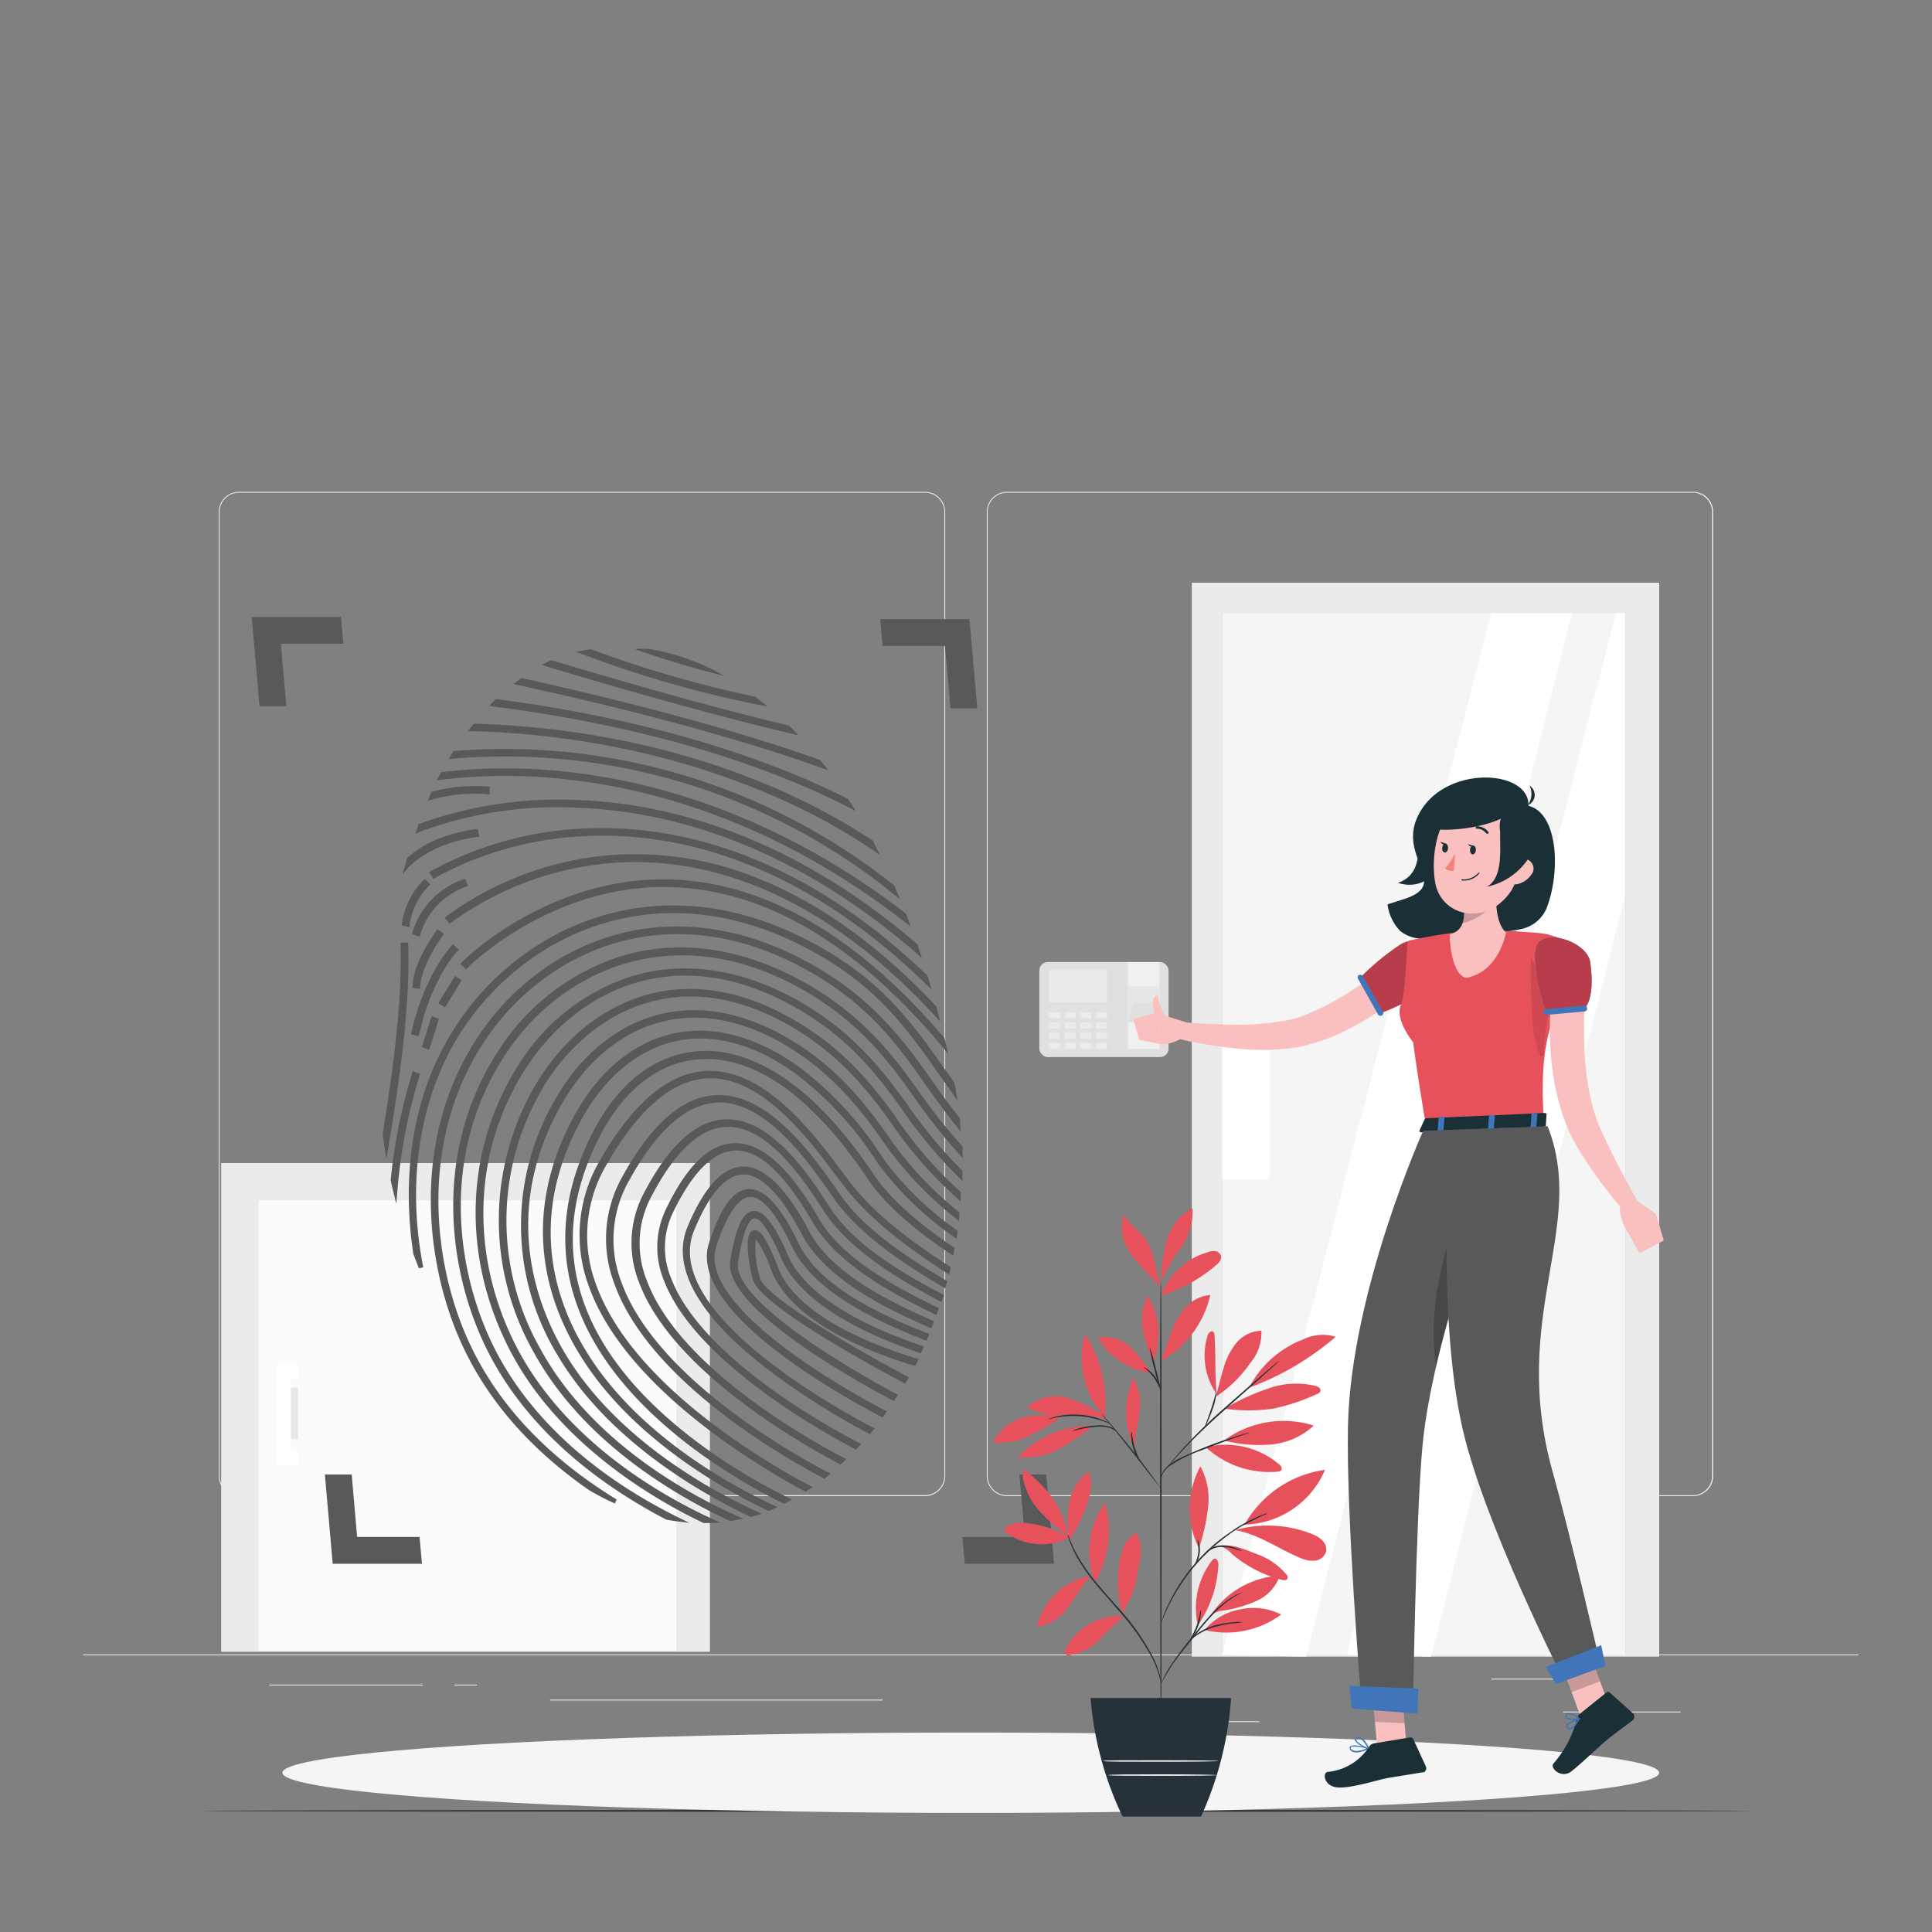 <svg xmlns="http://www.w3.org/2000/svg" id="Layer_1" data-name="Layer 1" viewBox="0 0 250 250"><rect x="0" y="0" width="250" height="250" fill="#808080" stroke="none"/><defs><style>.cls-1{fill:none;}.cls-2{fill:#263238;}.cls-3{fill:#ebebeb;}.cls-4{fill:#e0e0e0;}.cls-5{fill:#f1f0f0;}.cls-6{fill:#e6e6e6;}.cls-7{fill:#f5f5f5;}.cls-8{fill:#fff;}.cls-9{fill:#fafbfb;}.cls-10{fill:#1a2f36;}.cls-11{fill:#fabfbf;}.cls-12,.cls-13{fill:#b83d4a;}.cls-13{opacity:0.3;}.cls-13,.cls-16,.cls-17{isolation:isolate;}.cls-14{fill:#4075ba;}.cls-15{fill:#e7515b;}.cls-16,.cls-17{fill:#010101;}.cls-16{opacity:0.2;}.cls-17{opacity:0.1;}.cls-18{fill:#f48380;}.cls-19{fill:#58595b;}</style></defs><rect class="cls-1" width="250" height="250"></rect><path class="cls-2" d="M226.83,234.85c0,.07-44.83.12-100.11.12s-100.13-.05-100.13-.12,44.82-.11,100.13-.11S226.83,234.79,226.83,234.85Z" transform="translate(-0.31 -0.53)"></path><rect class="cls-3" x="202.25" y="221.48" width="15.22" height="0.11"></rect><rect class="cls-3" x="158.94" y="222.73" width="3.99" height="0.11"></rect><rect class="cls-3" x="192.97" y="217.22" width="8.82" height="0.11"></rect><rect class="cls-3" x="34.86" y="217.99" width="19.85" height="0.11"></rect><rect class="cls-3" x="58.79" y="217.99" width="2.91" height="0.11"></rect><rect class="cls-3" x="71.16" y="219.93" width="43.04" height="0.11"></rect><path class="cls-3" d="M120,194.13H31.24a2.62,2.62,0,0,1-2.62-2.63V66.79a2.62,2.62,0,0,1,2.62-2.62H120a2.62,2.62,0,0,1,2.62,2.62V191.5A2.62,2.62,0,0,1,120,194.13ZM31.24,64.28a2.52,2.52,0,0,0-2.51,2.51V191.5A2.51,2.51,0,0,0,31.24,194H120a2.51,2.51,0,0,0,2.51-2.51V66.79A2.52,2.52,0,0,0,120,64.28Z" transform="translate(-0.31 -0.53)"></path><path class="cls-3" d="M219.34,194.13H130.62A2.62,2.62,0,0,1,128,191.5V66.79a2.62,2.62,0,0,1,2.62-2.62h88.72A2.62,2.62,0,0,1,222,66.79V191.5A2.62,2.62,0,0,1,219.34,194.13ZM130.62,64.28a2.52,2.52,0,0,0-2.51,2.51V191.5a2.51,2.51,0,0,0,2.51,2.51h88.72a2.51,2.51,0,0,0,2.51-2.51V66.79a2.52,2.52,0,0,0-2.51-2.51Z" transform="translate(-0.31 -0.53)"></path><rect class="cls-3" x="10.75" y="214.09" width="229.73" height="0.11"></rect><rect class="cls-4" x="134.49" y="124.49" width="16.72" height="12.3" rx="1.09"></rect><rect class="cls-3" x="135.72" y="125.55" width="7.52" height="4.17"></rect><rect class="cls-3" x="135.72" y="130.99" width="1.43" height="0.78"></rect><rect class="cls-3" x="135.72" y="132.31" width="1.43" height="0.78"></rect><rect class="cls-3" x="135.72" y="133.63" width="1.43" height="0.78"></rect><rect class="cls-3" x="135.72" y="134.94" width="1.43" height="0.78"></rect><rect class="cls-3" x="137.76" y="130.99" width="1.43" height="0.78"></rect><rect class="cls-3" x="137.76" y="132.31" width="1.43" height="0.78"></rect><rect class="cls-3" x="137.76" y="133.63" width="1.43" height="0.78"></rect><rect class="cls-3" x="137.76" y="134.94" width="1.43" height="0.78"></rect><rect class="cls-3" x="139.79" y="130.99" width="1.43" height="0.78"></rect><rect class="cls-3" x="139.79" y="132.31" width="1.43" height="0.78"></rect><rect class="cls-3" x="139.79" y="133.63" width="1.43" height="0.78"></rect><rect class="cls-3" x="139.79" y="134.94" width="1.43" height="0.78"></rect><rect class="cls-3" x="141.82" y="130.99" width="1.43" height="0.78"></rect><rect class="cls-3" x="141.82" y="132.31" width="1.43" height="0.78"></rect><rect class="cls-3" x="141.82" y="133.63" width="1.43" height="0.78"></rect><rect class="cls-3" x="141.82" y="134.94" width="1.43" height="0.78"></rect><rect class="cls-5" x="145.94" y="124.49" width="4.1" height="11.24"></rect><rect class="cls-6" x="145.94" y="127.64" width="4.1" height="4.67"></rect><polygon class="cls-4" points="145.94 132.31 146.72 129.72 149.47 129.72 150.04 132.31 145.94 132.31"></polygon><polygon class="cls-3" points="214.7 75.4 214.7 214.37 185.16 214.37 185.22 214.14 210.31 214.14 210.31 79.33 158.15 79.33 158.15 214.14 174.29 214.14 185.16 214.37 154.22 214.37 154.22 75.4 214.7 75.4"></polygon><polygon class="cls-5" points="210.31 79.33 210.31 214.14 185.22 214.14 185.16 214.37 174.29 214.14 158.15 214.14 158.15 79.33 210.31 79.33"></polygon><rect class="cls-7" x="158.15" y="79.32" width="52.16" height="134.81"></rect><polygon class="cls-8" points="210.31 79.33 210.31 115.72 185.22 214.14 185.16 214.37 174.29 214.14 209.11 79.33 210.31 79.33"></polygon><rect class="cls-8" x="158.15" y="132.5" width="6.12" height="20.13"></rect><polygon class="cls-8" points="192.97 79.32 158.15 214.14 169.02 214.36 203.44 79.32 192.97 79.32"></polygon><rect class="cls-3" x="28.62" y="150.5" width="63.24" height="63.24"></rect><rect class="cls-9" x="33.46" y="155.34" width="54.06" height="58.29"></rect><rect class="cls-6" x="36.72" y="179.57" width="1.83" height="6.63"></rect><rect class="cls-8" x="35.81" y="176.49" width="1.83" height="13.02"></rect><rect class="cls-8" x="35.81" y="176.49" width="2.74" height="1.97"></rect><rect class="cls-8" x="35.81" y="187.53" width="2.74" height="1.97"></rect><ellipse id="_Path_" data-name="&lt;Path&gt;" class="cls-7" cx="125.62" cy="229.39" rx="89.08" ry="5.2"></ellipse><path class="cls-10" d="M200.58,117.67a4.56,4.56,0,0,1-3.13,3h0a15.47,15.47,0,0,1-1.92.36l-.32,0c-2.19.26-4.45.21-6.65.53l-.33,0a24.78,24.78,0,0,1-3.31.43c-.25,0-.49,0-.74,0a4.58,4.58,0,0,1-2.69-1,6,6,0,0,1-1.63-3.44c.66-.21,1.39-.43,2.2-.7,5.84-1.92-.54-5.13,1.53-10.27,2.89-7.19,14.7-6.68,14.5-1.78C201.76,105.69,202.29,112.77,200.58,117.67Z" transform="translate(-0.31 -0.53)"></path><path class="cls-10" d="M184.31,109.06a29.36,29.36,0,0,1-.76,3.37,3.48,3.48,0,0,1-2.35,2.33,4.35,4.35,0,0,0,5-1.54,8.74,8.74,0,0,0,1.55-5.27c0-.43.08-1-.23-1.25C185.31,104.54,184.58,107.94,184.31,109.06Z" transform="translate(-0.31 -0.53)"></path><path class="cls-11" d="M182.68,128.24l-.45.42-.36.32c-.27.24-.53.45-.8.67-.54.43-1.08.86-1.64,1.25l-.34.23-.33.23-.28.18c-.83.56-1.68,1.07-2.55,1.56q-.94.51-1.92,1c-.6.28-1.22.55-1.84.79l-1,.35-1,.31-.51.16-.54.13c-.36.09-.72.17-1.08.23a31.07,31.07,0,0,1-8.23.08c-1.34-.14-2.66-.34-4-.57-.92-.16-1.83-.34-2.75-.57l-1.15-.3.4-2,1.1.09c.9.08,1.82.15,2.72.19,1.27.06,2.54.13,3.81.12a33.28,33.28,0,0,0,7.32-.63l.83-.22.39-.13.42-.16c.28-.11.56-.19.85-.33l.82-.37a34.13,34.13,0,0,0,3.23-1.68c.72-.43,1.43-.89,2.13-1.37l.42-.29.25-.18.27-.19.08-.06c.47-.33.93-.69,1.38-1l.7-.58.65-.56,2.18,2.24Z" transform="translate(-0.31 -0.53)"></path><path class="cls-11" d="M153.92,132.85l-4.09-1.27.75,4.08a4.78,4.78,0,0,0,3.24-1.28Z" transform="translate(-0.31 -0.53)"></path><polygon class="cls-11" points="146.65 131.89 147.43 134.55 150.27 135.13 149.52 131.06 146.65 131.89"></polygon><path class="cls-11" d="M150.19,132.73a4.79,4.79,0,0,1-.7-2.38c0-1.09.67-1,.67-1s-.12,1.3,1.58,3.49l0,.06Z" transform="translate(-0.31 -0.53)"></path><path class="cls-12" d="M185.67,127.11c-.35,1.07-1.68,2.07-3.07,2.85a24.6,24.6,0,0,1-3.31,1.54l-.37.14-.16-.28-2.1-3.7-.34-.61.3-.31a31.94,31.94,0,0,1,4.6-3.79,3.48,3.48,0,0,1,2.21-.71C185.92,122.81,186.37,125,185.67,127.11Z" transform="translate(-0.31 -0.53)"></path><path class="cls-13" d="M185.67,127.11c-.35,1.07-1.68,2.07-3.07,2.85a24.6,24.6,0,0,1-3.31,1.54l-.37.14-.16-.28-2.1-3.7-.34-.61.3-.31a31.94,31.94,0,0,1,4.6-3.79,3.48,3.48,0,0,1,2.21-.71C185.92,122.81,186.37,125,185.67,127.11Z" transform="translate(-0.31 -0.53)"></path><path class="cls-14" d="M179.29,131.5a.37.37,0,0,1-.67.3l-.14-.26-2.07-3.7-.37-.66a.36.36,0,0,1,.14-.5h0a.16.16,0,0,1,.09,0,.38.38,0,0,1,.34.09.2.2,0,0,1,.06.09l.33.58,2.08,3.72.18.31A.14.14,0,0,0,179.29,131.5Z" transform="translate(-0.31 -0.53)"></path><path class="cls-15" d="M201.72,121.77c1.46.68,1.64,1.07,1.41,2.12-.45,2.06-.82,3.88-1.12,5.51-.07.4-.14.78-.21,1.15a1.55,1.55,0,0,1,0,.21h0c0,.07,0,.14-.05.21a3.06,3.06,0,0,1-.05.32c-1.45,3.34-2,7.4-1.67,13.37,0,.46,0,.92.06,1.39h-7.17l-5.74,0h-2.37c-.05-.26-.09-.5-.13-.75h0c-.42-2.51-.77-4.74-1.06-6.73-.17-1.13-.32-2.19-.45-3.17,0,0-2.45-3-1.56-4.88.53-1.09.77-7.75.87-8s.17-.28.17-.28c.45-.1.9-.2,1.35-.28,1.34-.27,2.68-.5,4-.68q.7-.1,1.41-.18A52.1,52.1,0,0,1,195,121h.35c.45,0,.91,0,1.36.06s1.09.07,1.63.12a17.43,17.43,0,0,1,2.15.23Z" transform="translate(-0.31 -0.53)"></path><path class="cls-11" d="M194.19,113c-.38,2.37-.7,6.69,1,8.2,0,0-.87,5.1-5.17,5.87-2.08-.52-2.13-5.62-2.13-5.62,2.58-.72,1.72-3.3,1.9-5.92Z" transform="translate(-0.31 -0.53)"></path><path class="cls-16" d="M189.29,113c.44,1.87.92,5,.25,7,1.39-.29,3.42-1.39,3.71-2.59a15.8,15.8,0,0,0,0-2.48Z" transform="translate(-0.31 -0.53)"></path><path class="cls-11" d="M197.3,109.86c-.51,3.91-.65,5.57-2.76,7.44-3.19,2.81-7.87,1.33-8.53-2.64-.6-3.58.34-9.36,4.29-10.65a5.37,5.37,0,0,1,6.79,3.41A5.3,5.3,0,0,1,197.3,109.86Z" transform="translate(-0.31 -0.53)"></path><path class="cls-10" d="M196.37,105.19c-2.4,2.64-10,3.13-11.19,2.4,2.34-3.27,6-5.11,8-4.68A5.39,5.39,0,0,1,196.37,105.19Z" transform="translate(-0.31 -0.53)"></path><path class="cls-10" d="M198,104.76h0l-.06.09Z" transform="translate(-0.31 -0.53)"></path><path class="cls-10" d="M198.07,104.7l-.07.06A.09.09,0,0,0,198.07,104.7Z" transform="translate(-0.31 -0.53)"></path><path class="cls-10" d="M198,104.76l0,0-.06,0Z" transform="translate(-0.31 -0.53)"></path><path class="cls-10" d="M198.23,102.18a2.47,2.47,0,0,1-.24,2.55,1.46,1.46,0,0,0,.9-1.16A1.48,1.48,0,0,0,198.23,102.18Z" transform="translate(-0.31 -0.53)"></path><path class="cls-11" d="M198.45,113.71a2.85,2.85,0,0,1-1.83,1.23c-1,.19-1.4-.71-1.06-1.6s1.2-1.86,2.16-1.67a1.31,1.31,0,0,1,1,1.56A1.19,1.19,0,0,1,198.45,113.71Z" transform="translate(-0.31 -0.53)"></path><path class="cls-10" d="M194.93,105.5a3.74,3.74,0,0,0-.51,2.59c0,2.67.35,6-1.69,7.18a8.53,8.53,0,0,0,5.57-4,4.46,4.46,0,0,0,.18-4.61C197.93,105.3,196.27,103.93,194.93,105.5Z" transform="translate(-0.31 -0.53)"></path><path class="cls-17" d="M198.41,124.44s-.16,7.16.48,10.34,1.12,2.38,1.12,2.38.31-4.93.9-6.3S198.41,124.44,198.41,124.44Z" transform="translate(-0.31 -0.53)"></path><path class="cls-11" d="M205.38,130.39c0,.48-.07,1.08-.09,1.62s0,1.13,0,1.69c0,1.12,0,2.25.08,3.37a34.5,34.5,0,0,0,1,6.55c.14.51.3,1,.47,1.54s.38,1,.6,1.51c.44,1,.95,2.06,1.47,3.09,1,2.06,2.17,4.14,3.28,6.21l-1.76,1.23a59,59,0,0,1-4.43-5.75c-.68-1-1.33-2-1.94-3.13-.3-.56-.6-1.12-.86-1.73s-.47-1.2-.69-1.81a32.19,32.19,0,0,1-1.48-7.39,35.81,35.81,0,0,1-.17-3.73c0-.63,0-1.24.05-1.86s.07-1.22.15-1.92Z" transform="translate(-0.31 -0.53)"></path><path class="cls-11" d="M211.6,155.52l3,2.09-3.65,2.33a5.51,5.51,0,0,1-.89-4.45Z" transform="translate(-0.31 -0.53)"></path><polygon class="cls-11" points="215.29 160.52 212.16 162.18 210.63 159.42 214.28 157.08 215.29 160.52"></polygon><path class="cls-14" d="M206.09,125.08c.69,5.18-.86,6-.86,6l-4.85.47s-2.38-7.22-1-9S205.76,122.57,206.09,125.08Z" transform="translate(-0.31 -0.53)"></path><path class="cls-12" d="M206.09,125.08c.69,5.18-.86,6-.86,6l-4.85.47s-2.38-7.22-1-9S205.76,122.57,206.09,125.08Z" transform="translate(-0.31 -0.53)"></path><path class="cls-14" d="M205.69,131h0a.38.38,0,0,1-.34.41h0l-4.92.45a.37.37,0,0,1-.41-.34h0a.36.36,0,0,1,.33-.41h0l4.92-.45A.38.38,0,0,1,205.69,131Z" transform="translate(-0.31 -0.53)"></path><path class="cls-10" d="M184.66,145.37l-.68,1.47c0,.11.08.23.27.21l15.81-.71c.15,0,.27-.08.28-.17l.09-1.45c0-.1-.12-.18-.28-.17l-15.23.68A.29.29,0,0,0,184.66,145.37Z" transform="translate(-0.31 -0.53)"></path><path class="cls-14" d="M186.92,147.11l-.43,0c-.09,0-.16,0-.16-.09l.14-1.88s.08-.11.17-.11l.43,0c.09,0,.16,0,.15.1l-.13,1.87A.17.17,0,0,1,186.92,147.11Z" transform="translate(-0.31 -0.53)"></path><path class="cls-14" d="M198.94,146.67l-.44,0c-.08,0-.15,0-.15-.1l.14-1.88c0-.05.07-.1.16-.1l.44,0c.08,0,.16,0,.15.1l-.14,1.88C199.1,146.62,199,146.67,198.94,146.67Z" transform="translate(-0.31 -0.53)"></path><path class="cls-14" d="M193.43,146.9H193c-.08,0-.16,0-.15-.09l.13-1.88c0-.05.08-.1.17-.1l.43,0c.09,0,.16,0,.16.09l-.14,1.88C193.59,146.85,193.5,146.87,193.43,146.9Z" transform="translate(-0.31 -0.53)"></path><path class="cls-10" d="M191.28,110.54c0,.32-.21.56-.41.55s-.36-.28-.34-.6.21-.56.42-.55S191.31,110.23,191.28,110.54Z" transform="translate(-0.31 -0.53)"></path><path class="cls-10" d="M187.68,110.29c0,.32-.21.56-.42.55s-.36-.28-.33-.6.2-.56.41-.55S187.72,110,187.68,110.29Z" transform="translate(-0.31 -0.53)"></path><path class="cls-10" d="M187.43,109.71l-.74-.26S187,110.05,187.43,109.71Z" transform="translate(-0.31 -0.53)"></path><path class="cls-18" d="M188.6,110.91a8.68,8.68,0,0,1-1.29,2,1.36,1.36,0,0,0,1.13.29Z" transform="translate(-0.31 -0.53)"></path><path class="cls-10" d="M190.06,114.46a2.91,2.91,0,0,1-.59,0,.08.08,0,0,1-.07-.08h0a.08.08,0,0,1,.08-.07,2.57,2.57,0,0,0,2.15-.85.08.08,0,0,1,.1,0,.1.1,0,0,1,0,.1h0A2.58,2.58,0,0,1,190.06,114.46Z" transform="translate(-0.31 -0.53)"></path><path class="cls-10" d="M192.77,108.38a.15.15,0,0,1-.14,0,1.51,1.51,0,0,0-1.25-.62.16.16,0,0,1,0-.31h0a1.79,1.79,0,0,1,1.51.73.16.16,0,0,1,0,.22A.11.11,0,0,1,192.77,108.38Z" transform="translate(-0.31 -0.53)"></path><path class="cls-10" d="M186.38,108a.17.17,0,0,1-.15,0,.16.16,0,0,1,0-.22h0a1.81,1.81,0,0,1,1.58-.58.16.16,0,0,1,.13.17h0a.14.14,0,0,1-.18.12h0a1.54,1.54,0,0,0-1.3.49A.18.18,0,0,1,186.38,108Z" transform="translate(-0.31 -0.53)"></path><path class="cls-14" d="M177.39,226.71h0c-.11,0-.43-.12-.8-.19-.6-.13-1.33-.22-1.56,0a.25.25,0,0,0-.06.26.54.54,0,0,0,.3.4,1.54,1.54,0,0,0,.95.07,6,6,0,0,0,1-.29l.19-.08h0s0,0,0,0a.08.08,0,0,0,0-.07A.07.07,0,0,0,177.39,226.71Zm-2.06.3a.4.4,0,0,1-.22-.29.11.11,0,0,1,0-.11.28.28,0,0,1,.17-.07h0a5.75,5.75,0,0,1,1.84.24C176.66,227,175.76,227.24,175.33,227Z" transform="translate(-0.31 -0.53)"></path><polygon class="cls-11" points="182.11 227.21 178.31 227.43 177.5 217.89 181.3 217.67 182.11 227.21"></polygon><polygon class="cls-11" points="208.21 220.72 204.53 222.13 201.36 213.47 205.04 212.06 208.21 220.72"></polygon><path class="cls-10" d="M204.71,222.33l3.47-2.79a.32.32,0,0,1,.42,0l3,2.68a.64.64,0,0,1,0,.9l-.06.05c-1.23.95-1.87,1.35-3.38,2.58-.94.77-3.23,3-4.53,4s-2.78-.45-2.32-1a14,14,0,0,0,3.07-5.86A1,1,0,0,1,204.71,222.33Z" transform="translate(-0.31 -0.53)"></path><path class="cls-10" d="M178.13,226.12l4.63-.77a.4.4,0,0,1,.43.23l1.62,3.51a.59.59,0,0,1-.28.78l-.17,0c-1.63.28-2.4.39-4.45.73-1.25.21-4.86,1.41-6.61,1.21s-1.87-2-1.14-2a7.16,7.16,0,0,0,5.37-3.34A.91.91,0,0,1,178.13,226.12Z" transform="translate(-0.31 -0.53)"></path><polygon class="cls-16" points="177.5 217.9 177.92 222.81 181.75 222.98 181.3 217.68 177.5 217.9"></polygon><polygon class="cls-16" points="205.43 213.08 201.74 214.5 203.38 218.96 207.06 217.55 205.43 213.08"></polygon><path class="cls-19" d="M184.47,146.85s-9.33,20.78-9.73,38.08c-.26,11.59,1.71,35.61,1.71,35.61l6.7,1.41s.35-24.62,1.21-34.12c1.46-16.27,11.89-41.4,11.89-41.4Z" transform="translate(-0.31 -0.53)"></path><path class="cls-16" d="M190.19,154.54l1.24,4.76q-3.09,8.88-5.28,18C184.69,168.28,188.45,158.6,190.19,154.54Z" transform="translate(-0.31 -0.53)"></path><polygon class="cls-14" points="174.91 221.09 183.41 221.74 183.53 218.51 174.59 218.14 174.91 221.09"></polygon><path class="cls-19" d="M188,146.77s-1.9,23.62,1.59,38.74c2.82,12.22,12.92,32.12,12.92,32.12l4.61-2.93s-3.61-15.55-5.91-23.76c-5.64-20.16,4.53-31.63-.64-44.68Z" transform="translate(-0.31 -0.53)"></path><polygon class="cls-14" points="201.31 217.91 207.75 215.58 207.19 212.89 200.03 215.71 201.31 217.91"></polygon><path class="cls-14" d="M204.71,222.86h0l0,0h-.06l-.27.09-.41.16h0c-.42.18-.88.43-1,.69a.35.35,0,0,0,.08.3.58.58,0,0,0,.31.2h.14a1.12,1.12,0,0,0,.61-.4h0a3.86,3.86,0,0,0,.59-.9l0,0h0v0A.08.08,0,0,0,204.71,222.86Zm-.22.2h0c-.09.16-.18.31-.26.43a1.36,1.36,0,0,1-.73.64.34.34,0,0,1-.32-.15.17.17,0,0,1,0-.15c.07-.25.71-.54,1.19-.71l.17-.06v0Z" transform="translate(-0.31 -0.53)"></path><path class="cls-14" d="M204.7,222.86l0,0a2.76,2.76,0,0,0-.23-.17,2.07,2.07,0,0,0-1.22-.49.51.51,0,0,0-.34.21.32.32,0,0,0,0,.4.88.88,0,0,0,.53.25,3.05,3.05,0,0,0,.52.05h0l.38,0,.36-.08,0,0,0,0h0v0A.05.05,0,0,0,204.7,222.86Zm-1.69-.17s-.06-.09,0-.2a.3.3,0,0,1,.23-.15.55.55,0,0,1,.22,0,2.47,2.47,0,0,1,.91.47l.1.07h-.12C203.9,223,203.18,222.91,203,222.69Z" transform="translate(-0.31 -0.53)"></path><path class="cls-14" d="M177.48,226.76a.52.52,0,0,0-.06-.14c-.18-.39-.77-1.51-1.53-1.27-.22.06-.27.18-.27.28,0,.26.47.61.94.88.2.11.41.2.59.28l.12,0,.11,0h0l.06,0A.08.08,0,0,0,177.48,226.76Zm-1.69-1.14s0-.07.14-.12l.07,0c.58-.09,1.08.82,1.26,1.18C176.66,226.47,175.8,225.91,175.79,225.62Z" transform="translate(-0.31 -0.53)"></path><path class="cls-10" d="M191,110l-.75-.25S190.64,110.32,191,110Z" transform="translate(-0.31 -0.53)"></path><path class="cls-19" d="M98.52,91.74l1.14.21-.94-.72L98,90.65l-.06,0h-.07a147.64,147.64,0,0,1-21.07-6.1l-.07,0h-.07l-.81.13-1,.2,1,.37A144.83,144.83,0,0,0,98.52,91.74Z" transform="translate(-0.31 -0.53)"></path><path class="cls-19" d="M102.72,95.47l.91.21L103,95q-.25-.27-.54-.54l-.06-.06-.09,0c-8.13-1.93-18.4-4.76-30.55-8.41l-.11,0-.09,0-.54.26-.65.32.74.23C83.76,90.59,94.41,93.51,102.72,95.47Z" transform="translate(-0.31 -0.53)"></path><path class="cls-19" d="M106.58,99.88l.9.32-.6-.76c-.08-.12-.17-.23-.26-.34L106.5,99v-.11l-.2-.07c-7-2.49-19.39-6.33-38.42-10.53l-.13,0-.1.07-.41.31-.5.38.65.14C86.89,93.42,99.46,97.34,106.58,99.88Z" transform="translate(-0.31 -0.53)"></path><path class="cls-19" d="M110.13,105l.92.47-.55-.87-.41-.63,0-.08-.08,0C101.51,99.59,86.77,93.91,64.6,91l-.14,0-.09.1-.36.35-.4.43.62.08C86.81,94.86,101.65,100.65,110.13,105Z" transform="translate(-0.31 -0.53)"></path><path class="cls-19" d="M104.16,105.26h0a77.15,77.15,0,0,1,9.09,5.27l.9.6-.48-1-.3-.56,0-.08v-.1l-.13-.09a80.81,80.81,0,0,0-8.63-4.94c-8.74-4.33-23.26-9.6-42.86-10.18h-.14l-.08.1-.3.38-.4.48.65,0C81,95.71,95.46,101,104.16,105.26Z" transform="translate(-0.31 -0.53)"></path><path class="cls-19" d="M63.39,103.31l.3,0v-1l-.3,0a21.06,21.06,0,0,0-7.1.65l-.12,0-.05.11-.21.48-.25.6.63-.18A20.11,20.11,0,0,1,63.39,103.31Z" transform="translate(-0.31 -0.53)"></path><path class="cls-19" d="M104.49,108.49a79.42,79.42,0,0,1,11.41,7.7l.86.7-.41-1c-.1-.25-.21-.5-.32-.74l0-.08-.06,0A80.9,80.9,0,0,0,59.13,97.7H59l-.07.11-.25.41.25.19h0l-.26-.17-.31.51.62-.05A79.87,79.87,0,0,1,104.49,108.49ZM58.92,98.42Z" transform="translate(-0.31 -0.53)"></path><path class="cls-19" d="M73.86,101.41c10.54,1.16,26.64,5.3,43.52,18.42l.78.61-.33-.92c-.07-.16-.13-.33-.19-.5l-.06-.14v-.1l-.11-.09c-16.93-13-33-17.1-43.59-18.26a70.77,70.77,0,0,0-16.34,0l-.14,0-.57,1.08.61-.08A69.4,69.4,0,0,1,73.86,101.41Z" transform="translate(-0.31 -0.53)"></path><path class="cls-19" d="M54.68,139.51l-.94-.38-.09.26a69.39,69.39,0,0,0-2.78,13.79v.1c.09.41.18.82.28,1.24l.44,1.79.15-1.79a69.1,69.1,0,0,1,2.84-14.74Z" transform="translate(-0.31 -0.53)"></path><path class="cls-19" d="M53.14,122.84v-.3l-1-.06v.3c.17,6.2-.54,13.72-2.3,24.41v.08c0,.46.12.91.18,1.36l.28,1.87.31-1.82C52.54,137.29,53.32,129.32,53.14,122.84Z" transform="translate(-0.31 -0.53)"></path><polygon class="cls-19" points="55.53 135.85 56.8 131.86 55.85 131.5 54.59 135.49 55.53 135.85"></polygon><path class="cls-19" d="M53.3,120.23a9.15,9.15,0,0,1,2.44-5L56,115l-.71-.74-.21.19A10,10,0,0,0,52.32,120l0,.29,1,.2Z" transform="translate(-0.31 -0.53)"></path><path class="cls-19" d="M53.69,128.36l1,.12v-.3c.09-2.67,2.77-6.41,2.89-6.57l.16-.23-.81-.62-.17.22c-.12.17-2.95,4-3.06,7.08Z" transform="translate(-0.31 -0.53)"></path><path class="cls-19" d="M59.47,123.64l.21-.21-.75-.72-.2.21c-.35.38-3.5,3.91-5.18,11.13l-.06.29,1,.29.06-.28C56.21,127,59.44,123.67,59.47,123.64Z" transform="translate(-0.31 -0.53)"></path><polygon class="cls-19" points="59.73 126.85 58.88 126.28 56.72 129.8 57.58 130.37 59.73 126.85"></polygon><path class="cls-19" d="M60.59,115.28l.28-.09-.37-.94-.28.09a10.34,10.34,0,0,0-6.52,6.79l-.08.28,1,.33.07-.28A9.44,9.44,0,0,1,60.59,115.28Z" transform="translate(-0.31 -0.53)"></path><path class="cls-19" d="M62.06,108.82l.29,0-.23-1-.29,0c-4.68.68-7.34,2.37-8.75,3.67l-.1.09v.08l-.59,2,.87-1C54.34,111.62,56.91,109.56,62.06,108.82Z" transform="translate(-0.31 -0.53)"></path><path class="cls-19" d="M75.25,105.06c10.51.41,26.6,4,43.56,18.75l.79.69-.33-1c-.08-.22-.15-.45-.23-.67v-.1l-.1-.08c-17.05-14.64-33.2-18.19-43.74-18.59a52.88,52.88,0,0,0-20.61,3.07l-.11,0,0,.1-.15.42-.27.76.65-.27A51.08,51.08,0,0,1,75.25,105.06Z" transform="translate(-0.31 -0.53)"></path><path class="cls-19" d="M76.5,107.72a45.24,45.24,0,0,0-20.43,5.53l-.25.15.58.85.24-.15a44.48,44.48,0,0,1,20-5.4c10.43-.39,26.43,2.61,43.45,19.14l.78.76-.3-1c-.07-.25-.15-.49-.23-.74l0-.08-.07-.06C103.13,110.3,87,107.33,76.5,107.72Z" transform="translate(-0.31 -0.53)"></path><path class="cls-19" d="M98.73,114.33a41.94,41.94,0,0,0-20.91-3,41.42,41.42,0,0,0-19.76,7.79l-.21.18.66.77.22-.18A40.93,40.93,0,0,1,78,112.35c10.31-1.22,26.18,1.18,43.21,19.54l.79.85-.3-1.09-.21-.79,0-.08-.06-.06C114.18,123,106.54,117.5,98.73,114.33Z" transform="translate(-0.31 -0.53)"></path><path class="cls-19" d="M89.15,114.45c-17-1.54-29,10.47-29.08,10.6l-.2.2.75.71.19-.2c.12-.12,11.8-11.83,28.34-10.32,11.41,1,22.54,7.94,33.08,20.51l.8,1-.29-1.18-.18-.78v-.09l-.07-.08C111.89,122.34,100.67,115.51,89.15,114.45Z" transform="translate(-0.31 -0.53)"></path><path class="cls-19" d="M60.68,133c8.2-11.76,24.72-19.48,43.18-10.2,9.59,4.82,13.61,10.54,18.26,17.17l1.35,1.91.75,1.05-.22-1.24c0-.29-.11-.59-.16-.86v-.08l0-.07-.87-1.23c-4.74-6.75-8.83-12.58-18.67-17.52-19-9.54-36-1.62-44.39,10.46-7.69,11-7.14,23.73-6.13,30.31v.06c.24.64.48,1.26.73,1.88l.57-.12C52.76,152.86,54.82,141.37,60.68,133Z" transform="translate(-0.31 -0.53)"></path><path class="cls-19" d="M101,164.55c-1.74-4.49-2.57-5-3.2-4.8-1.6.38-.12,6.23-.1,6.29.83,3.17,13.91,10.43,19.5,13.41l.25.13.47-.83-.29-.15c-8.79-4.7-18.39-10.5-19-12.73a13.73,13.73,0,0,1-.53-5,14.68,14.68,0,0,1,2,4c2.61,6.71,12.65,10.62,18.41,12.35l.23.06.1-.19c.06-.12.12-.25.19-.37l.15-.32-.36-.11C113.14,174.54,103.36,170.75,101,164.55Z" transform="translate(-0.31 -0.53)"></path><path class="cls-19" d="M102.29,163c-1.77-4.07-3.15-5.86-4.49-5.77s-2.29,2.06-3,6.47c-.92,5.92,15.8,15.29,20.94,18l.23.12.14-.2.22-.33.16-.27-.3-.16C106,175.36,95.18,168,95.81,163.9c.79-5.11,1.75-5.7,2.14-5.72s1.38.37,3.43,5.11,8.06,8.92,17.83,12.27l.25.08.1-.22.08-.17a1.42,1.42,0,0,0,.08-.18l.14-.3-.34-.12C110.16,171.45,104.2,167.41,102.29,163Z" transform="translate(-0.31 -0.53)"></path><path class="cls-19" d="M103.63,161.39c-2.23-4.67-4.29-6.95-6.31-7s-3.73,2.29-5.27,7c-2.79,8.54,16.32,19.34,22.24,22.45l.23.12.56-.78-.32-.17C110.67,180.88,90.4,169.71,93,161.8c1.37-4.18,2.9-6.39,4.44-6.39s3.34,2.21,5.31,6.34c2.18,4.58,7.8,8.56,17.18,12.17l.25.1.11-.22c.06-.12.11-.25.16-.38l.11-.28-.3-.12C111.12,169.51,105.68,165.7,103.63,161.39Z" transform="translate(-0.31 -0.53)"></path><path class="cls-19" d="M105,159.81c-2.87-5.44-5.68-8.24-8.37-8.32s-5.13,2.52-7.33,7.72,1.32,11.54,10.16,18.37A94.86,94.86,0,0,0,112.67,186l.21.11.14-.17.25-.3.22-.28-.34-.17c-4.62-2.41-27.42-15-23-25.5,2-4.83,4.21-7.25,6.46-7.18s4.79,2.66,7.45,7.73c3,5.76,10.87,9.64,16.5,12.06l.27.12L121,172l.09-.25.09-.26-.27-.12C115.44,169,107.83,165.26,105,159.81Z" transform="translate(-0.31 -0.53)"></path><path class="cls-19" d="M106.29,158.23c-3.75-6.47-7.23-9.67-10.65-9.77s-6.38,2.78-9.17,8.56a11.28,11.28,0,0,0-.21,9.29c4.08,10.59,21.23,19.93,24.63,21.69l.2.1.14-.15.27-.29.26-.28-.37-.19C108,185.46,91.14,176.3,87.18,166a10.34,10.34,0,0,1,.19-8.52c2.58-5.36,5.34-8.07,8.21-8.07h.12c3,.09,6.2,3.11,9.74,9.23,3.11,5.36,10.06,9.18,15.76,11.91l.28.14.11-.28c0-.12.08-.24.13-.37l.08-.25-.26-.13C116,167,109.23,163.32,106.29,158.23Z" transform="translate(-0.31 -0.53)"></path><path class="cls-19" d="M107.62,156.65c-3.29-5.19-7.76-11.16-13.06-11.28H94.4c-3.82,0-7.43,3.19-10.73,9.47A13.8,13.8,0,0,0,83,166.46c4.37,11.82,22.34,21.63,25.9,23.48l.19.09.14-.13.3-.28.29-.28-.39-.2C106,187.34,88.24,177.74,84,166.2a12.84,12.84,0,0,1,.6-10.85c3.17-6.06,6.56-9.1,10.07-9,4.79.12,9,5.82,12.17,10.77s9.36,8.76,15,11.74l.3.16.1-.31a2.4,2.4,0,0,0,.12-.38l.06-.23-.23-.13C116.66,165.07,110.67,161.45,107.62,156.65Z" transform="translate(-0.31 -0.53)"></path><path class="cls-19" d="M109,155.06l-.08-.11c-3.29-4.73-8.8-12.64-15.5-12.72h-.09c-4.41,0-8.58,3.51-12.41,10.42a16.32,16.32,0,0,0-1.11,14c4.49,12.53,21.83,22.4,27,25.13l.18.09.17-.14.3-.24.33-.28-.42-.21c-3.66-1.9-22.16-12-26.67-24.61a15.42,15.42,0,0,1,1.07-13.2c3.68-6.66,7.63-10,11.7-10,6.16.07,11.46,7.7,14.63,12.25l.08.11c3.33,4.8,9.29,8.67,14.12,11.5l.32.19.27-.94-.22-.13C118,163.44,112.16,159.67,109,155.06Z" transform="translate(-0.31 -0.53)"></path><path class="cls-19" d="M110.29,153.49l-.53-.69-.43-.58c-3.66-4.9-9.78-13.11-17.17-13.12-5,0-9.72,3.82-14.09,11.37a19,19,0,0,0-1.6,16.41c4.71,13.36,22.57,23.74,27.93,26.6l.16.08.91-.6-.46-.24c-5.31-2.8-23-13-27.61-26.09A18,18,0,0,1,78.94,151c4.2-7.26,8.67-10.94,13.33-10.94,6.83,0,12.75,7.95,16.28,12.68.34.46.67.89,1,1.28,3.49,4.59,8.9,8.4,13.22,11.21l.34.22.1-.37.09-.4,0-.21-.19-.12C118.93,161.64,113.67,157.93,110.29,153.49Z" transform="translate(-0.31 -0.53)"></path><path class="cls-19" d="M113.37,152.51c-8.78-13.14-16.62-15.94-21.65-16-6,0-11.18,3.69-14.69,10.52-4.15,8.07-4.69,16-1.61,23.54,5.32,13,20.09,21.47,26.2,24.49l.13.06.13-.06a4.51,4.51,0,0,0,.44-.22l.49-.26-.54-.27c-4.72-2.3-20.55-10.84-25.94-24-3-7.27-2.43-14.92,1.59-22.74,3.33-6.47,8.22-10,13.78-10h.1c4.77,0,12.25,2.75,20.77,15.48,2.61,3.91,7.27,7.44,10.73,9.72l.36.23.09-.43c0-.12,0-.25.07-.37l0-.2-.18-.12C120.35,159.63,115.86,156.23,113.37,152.51Z" transform="translate(-0.31 -0.53)"></path><path class="cls-19" d="M114.57,150.41a44.65,44.65,0,0,0-11-11.92c-5.26-3.74-10.66-5.24-15.61-4.33-5.39,1-10.13,4.83-13.36,10.79-7.16,13.18-3.46,24.21.9,31.14C82.24,186.92,94.63,193.6,99.64,196l.12.06.12-.05.48-.2.57-.26-.6-.28c-5-2.31-17.31-8.87-24-19.62-4.21-6.7-7.79-17.37-.84-30.15,3.11-5.72,7.63-9.39,12.74-10.34,4.67-.86,9.8.57,14.82,4.15a43.69,43.69,0,0,1,10.75,11.62,42.57,42.57,0,0,0,9.9,9.63l.37.28.08-.43c0-.14.06-.29.08-.44l0-.18-.15-.11A41.12,41.12,0,0,1,114.57,150.41Z" transform="translate(-0.31 -0.53)"></path><path class="cls-19" d="M115.77,148.3c-4-5.9-7.64-9.66-12.11-12.58C97.88,132,92,130.51,86.57,131.58c-5.82,1.15-11,5.15-14.45,11.27a32.21,32.21,0,0,0,.28,32.94c6.79,11.62,19.74,18.52,25,21l.11,0,.1,0,.51-.15.75-.24-.71-.33c-5.24-2.37-18.15-9.15-24.9-20.69-3.5-6-8.18-18.08-.26-32,3.36-5.89,8.28-9.74,13.86-10.84,5.14-1,10.78.36,16.32,4,4.34,2.84,7.87,6.51,11.8,12.28a47.55,47.55,0,0,0,9,9.37l.4.33.07-.48c0-.16,0-.31,0-.46l0-.16-.13-.12A45.84,45.84,0,0,1,115.77,148.3Z" transform="translate(-0.31 -0.53)"></path><path class="cls-19" d="M117,146.2c-3.2-4.65-7-9.47-13.2-13.25-15.93-9.72-28.32-1.87-34.1,7.8a34.64,34.64,0,0,0-.34,34.74c6.46,11.79,18.69,18.75,25.4,21.85l.09,0h.09l.66-.12.88-.18-.86-.38c-6.72-3-19-9.88-25.4-21.61a33.65,33.65,0,0,1,.34-33.77c5.56-9.31,17.48-16.86,32.78-7.53,6,3.66,9.73,8.38,12.86,12.92a53.23,53.23,0,0,0,8,8.94l.43.4,0-.56c0-.16,0-.32,0-.48l-.3-.05h0l.3,0v-.14l-.11-.11A51.57,51.57,0,0,1,117,146.2Z" transform="translate(-0.31 -0.53)"></path><path class="cls-19" d="M118.17,144.1c-4-5.7-7.89-10.24-14.29-13.92-7.37-4.24-14.89-5.4-21.75-3.35a26.91,26.91,0,0,0-14.92,11.82c-6.79,10.89-7.14,24.54-.95,36.54s18.4,19.24,25.09,22.42l.06,0h.07c.29,0,.58,0,.88,0l1.14-.06-1.08-.5c-6.76-3.11-19-10.14-25.29-22.26-6-11.67-5.67-25,.94-35.58,6-9.69,18.93-17.65,35.38-8.19,6.22,3.57,10.06,8,13.92,13.57a62,62,0,0,0,7,8.28l.48.49,0-.65v-.66l-.09-.1A62.31,62.31,0,0,1,118.17,144.1Z" transform="translate(-0.31 -0.53)"></path><path class="cls-19" d="M119.37,142c-3.54-5.05-7.63-10.34-15.37-14.57-7.9-4.32-16-5.41-23.35-3.16a29.38,29.38,0,0,0-15.89,12.29c-8.53,13.15-6.41,28.43-1.57,38.34,5.49,11.25,15.74,18.33,23.38,22.29l.07,0h0c.39.08.79.14,1.2.19l1.67.21L88,196.84c-7.85-3.89-18.38-10.92-23.94-22.32-4.71-9.66-6.79-24.56,1.54-37.38,7.06-10.89,21.54-17.85,38-8.87,7.53,4.12,11.53,9.29,15,14.24a78.91,78.91,0,0,0,5.73,7.27l.54.6,0-.85c0-.17,0-.34,0-.53v-.11l-.07-.08A76.31,76.31,0,0,1,119.37,142Z" transform="translate(-0.31 -0.53)"></path><path class="cls-19" d="M124.52,145.34v-.09l-.06-.08c-1.48-1.9-2.8-3.73-3.88-5.28-3.9-5.53-8.09-10.86-16.45-15.23-18-9.41-34-1.86-41.81,9.79-9.1,13.51-6.87,30.07-2.19,40.15,3.3,7.14,8.78,13.43,16.27,18.66l.08.06a33.27,33.27,0,0,0,3.39,1.76l.24-.51c-9-5.51-15.4-12.34-19.09-20.32-4.57-9.84-6.75-26,2.13-39.2,7.62-11.32,23.12-18.66,40.58-9.53,8.14,4.25,12.24,9.47,16,14.89,1.12,1.58,2.61,3.66,4.3,5.8l.6.77-.08-.94C124.57,145.81,124.54,145.57,124.52,145.34Z" transform="translate(-0.31 -0.53)"></path><path class="cls-19" d="M84.37,84.53a8.68,8.68,0,0,0-1.9,0A119.68,119.68,0,0,0,94.06,88,28.2,28.2,0,0,0,84.37,84.53Z" transform="translate(-0.31 -0.53)"></path><polygon class="cls-19" points="44.12 79.83 44.42 83.3 36.34 83.3 37.05 91.38 33.58 91.38 32.57 79.83 44.12 79.83"></polygon><polygon class="cls-19" points="54.6 202.35 54.29 198.88 46.21 198.88 45.51 190.8 42.04 190.8 43.05 202.35 54.6 202.35"></polygon><polygon class="cls-19" points="124.84 202.35 124.54 198.88 132.62 198.88 131.91 190.8 135.38 190.8 136.39 202.35 124.84 202.35"></polygon><polygon class="cls-19" points="113.9 80.11 114.2 83.58 122.28 83.58 122.99 91.66 126.46 91.66 125.45 80.11 113.9 80.11"></polygon><path class="cls-15" d="M138.67,199.51a12.91,12.91,0,0,0-5.51-1.9,3.73,3.73,0,0,0-2.61.48.56.56,0,0,0-.27.48.59.59,0,0,0,.26.32,7.88,7.88,0,0,0,8.13.62" transform="translate(-0.31 -0.53)"></path><path class="cls-15" d="M138.53,199.35a26.5,26.5,0,0,1-3.56-3.13,8.91,8.91,0,0,1-2.23-4.12,1.67,1.67,0,0,1,.17-1.39c2.84,2.22,5.07,5.09,5.62,8.64" transform="translate(-0.31 -0.53)"></path><path class="cls-15" d="M138.64,199.49a12.91,12.91,0,0,1,.07-4.68,6.29,6.29,0,0,1,2.48-3.85,5.54,5.54,0,0,1-.06,3.66,18,18,0,0,1-2.47,5.2" transform="translate(-0.31 -0.53)"></path><path class="cls-15" d="M141.42,204.47a8.05,8.05,0,0,0-4.42,2.24,8.43,8.43,0,0,0-2.53,4.33,6,6,0,0,0,4.08-2.57c1-1.31,1.73-2.75,2.85-4" transform="translate(-0.31 -0.53)"></path><path class="cls-15" d="M142,205.27A10.91,10.91,0,0,1,143.28,195,13.13,13.13,0,0,1,142,205.27" transform="translate(-0.31 -0.53)"></path><path class="cls-15" d="M145.7,209.64a7.91,7.91,0,0,0-7.54,4.34.6.6,0,0,0,0,.59.58.58,0,0,0,.5.15,6.57,6.57,0,0,0,3.89-2,37.38,37.38,0,0,1,3.23-3.07" transform="translate(-0.31 -0.53)"></path><path class="cls-15" d="M145.58,209.4a14,14,0,0,1-.14-7.84,3.82,3.82,0,0,1,1.67-2.54.35.35,0,0,1,.26-.05.33.33,0,0,1,.16.19,4.82,4.82,0,0,1,.4,2.25,14.62,14.62,0,0,1-.36,2.28,12.06,12.06,0,0,1-1.21,4.08,8.68,8.68,0,0,0-.48.9c-.15.31-.15.41-.28.66" transform="translate(-0.31 -0.53)"></path><path class="cls-15" d="M155.31,210.85a10.1,10.1,0,0,1,1.77-8.31c.13-.16.29-.34.5-.32s.4.45.39.77a15.07,15.07,0,0,1-2.66,7.86" transform="translate(-0.31 -0.53)"></path><path class="cls-15" d="M156.18,211.45a12,12,0,0,0,9.92-2,8,8,0,0,0-5.37-.66,7.75,7.75,0,0,0-4.55,2.68" transform="translate(-0.31 -0.53)"></path><path class="cls-15" d="M156.92,209.63a11.48,11.48,0,0,1,9-5.21,5.57,5.57,0,0,1-3,3.26,16.4,16.4,0,0,1-4.32,1.26,3,3,0,0,0-1.74.69" transform="translate(-0.31 -0.53)"></path><path class="cls-15" d="M155.49,200.77a25.84,25.84,0,0,0,1.15-5.27,8.74,8.74,0,0,0-1-5.22,11.47,11.47,0,0,0-.15,10.67" transform="translate(-0.31 -0.53)"></path><path class="cls-15" d="M161.36,197.81a14.11,14.11,0,0,1,10.4-7.08,11.61,11.61,0,0,1-10.4,7.08" transform="translate(-0.31 -0.53)"></path><path class="cls-15" d="M160.08,198.53c3,.46,5.62,2.41,8.46,3.58a3.88,3.88,0,0,0,1.92.37,1.67,1.67,0,0,0,1.44-1.17,1.65,1.65,0,0,0-.51-1.48A4,4,0,0,0,170,199a15.49,15.49,0,0,0-9.66-.53" transform="translate(-0.31 -0.53)"></path><path class="cls-15" d="M158.32,200.66a3.59,3.59,0,0,1,1.46,1,16,16,0,0,0,6.42,3.3c.25.06.57.08.69-.14s0-.43-.16-.6a8.9,8.9,0,0,0-3.88-2.63c-1.48-.55-2.76-1.22-4.53-1.07" transform="translate(-0.31 -0.53)"></path><path class="cls-15" d="M156.33,187.79a12.14,12.14,0,0,0,9.32,3.17.62.62,0,0,0,.42-.15c.24-.26,0-.65-.32-.86a10.73,10.73,0,0,0-9.42-2.16" transform="translate(-0.31 -0.53)"></path><path class="cls-15" d="M158.69,186.93A13,13,0,0,1,170.31,185a9.27,9.27,0,0,1-5.54,2.44,17.57,17.57,0,0,1-6.08-.52" transform="translate(-0.31 -0.53)"></path><path class="cls-15" d="M157.75,181c-.27-2.74-.09-4.89-.28-7.64,0-.22-.07-.48-.27-.56s-.53.24-.62.53a8.76,8.76,0,0,0,1.17,7.61" transform="translate(-0.31 -0.53)"></path><path class="cls-15" d="M157.55,181.32a16,16,0,0,0,4.53-4.4,6,6,0,0,0,1.45-4.19,4.34,4.34,0,0,0-3.27,1.62,9,9,0,0,0-1.66,3.35c-.37,1.2-.62,2.44-1,3.62" transform="translate(-0.31 -0.53)"></path><path class="cls-15" d="M162,180.08a36.5,36.5,0,0,0,11.15-6.57,5.72,5.72,0,0,0-4.19.33,13.2,13.2,0,0,0-7,6.21" transform="translate(-0.31 -0.53)"></path><path class="cls-15" d="M158.8,182.82a22.92,22.92,0,0,0,6.19,0,26.51,26.51,0,0,0,5.78-1.92.74.74,0,0,0,.39-.3.45.45,0,0,0-.14-.5,1.3,1.3,0,0,0-.49-.23,10.66,10.66,0,0,0-6.24.38,28.76,28.76,0,0,0-5.49,2.54" transform="translate(-0.31 -0.53)"></path><path class="cls-15" d="M147.06,187.89a11,11,0,0,1-.1-9.06,6.9,6.9,0,0,1,.8,4.5c-.16,1.55-.63,3.14-.66,4.7" transform="translate(-0.31 -0.53)"></path><path class="cls-15" d="M141.45,185.06a12.61,12.61,0,0,0-9.39,4,8.86,8.86,0,0,0,5.14-.95,26.09,26.09,0,0,0,4.41-3" transform="translate(-0.31 -0.53)"></path><path class="cls-15" d="M137.68,183.8a13.17,13.17,0,0,0-5,.15,6,6,0,0,0-3.82,3.24,9,9,0,0,0,4.7-.89,25.94,25.94,0,0,0,4.13-2.5" transform="translate(-0.31 -0.53)"></path><path class="cls-15" d="M143.26,183.86a15.78,15.78,0,0,0-4.92-2.46,5.38,5.38,0,0,0-5.13,1.24,9.55,9.55,0,0,0,4.91,1,16.78,16.78,0,0,1,5.34.55" transform="translate(-0.31 -0.53)"></path><path class="cls-15" d="M143.27,183.94a11.46,11.46,0,0,1-2.57-10.78,16.41,16.41,0,0,1,2.57,10.78" transform="translate(-0.31 -0.53)"></path><path class="cls-15" d="M150.52,176.6c.5-1.15.85-2.37,1.3-3.54a10,10,0,0,1,1.84-3.27,4.82,4.82,0,0,1,3.26-1.69,13.13,13.13,0,0,1-6.33,8.52" transform="translate(-0.31 -0.53)"></path><path class="cls-15" d="M149.21,178.13a16.64,16.64,0,0,0-2.89-3.51,4.83,4.83,0,0,0-3.93-1,9.16,9.16,0,0,0,6.82,4.55" transform="translate(-0.31 -0.53)"></path><path class="cls-15" d="M149.47,176.7a19.62,19.62,0,0,1-1.3-4.22,6.59,6.59,0,0,1,.66-4.28,9.71,9.71,0,0,1,.72,8.53" transform="translate(-0.31 -0.53)"></path><path class="cls-15" d="M150.54,168.2a9.17,9.17,0,0,1,6-5.62,2.25,2.25,0,0,1,1-.16.9.9,0,0,1,.77.65c.1.46-.28.87-.64,1.18a20.37,20.37,0,0,1-7.16,3.95" transform="translate(-0.31 -0.53)"></path><path class="cls-15" d="M150.57,166a19.15,19.15,0,0,1,.78-5.17,6.52,6.52,0,0,1,3.26-3.94,7.67,7.67,0,0,1-1.45,5,23.57,23.57,0,0,0-2.64,4.65" transform="translate(-0.31 -0.53)"></path><path class="cls-15" d="M150.52,167.19c-.68-2-.75-4.49-1.93-6.21-.83-1.2-2.15-2-2.86-3.3a5,5,0,0,0,.16,3.75,11.12,11.12,0,0,0,2.19,3.13c.88.93,1.63,1.64,2.44,2.63" transform="translate(-0.31 -0.53)"></path><path class="cls-2" d="M150.54,225.39c-.06,0-.1-13.18-.11-29.44s0-29.45.09-29.45.1,13.18.1,29.45S150.59,225.39,150.54,225.39Z" transform="translate(-0.31 -0.53)"></path><path class="cls-2" d="M162.06,185.9a3.11,3.11,0,0,1-.5.18l-1.36.46c-1.15.4-2.73,1-4.45,1.67a17.62,17.62,0,0,0-4.21,2.11,3.05,3.05,0,0,0-.85,1.12c-.13.3-.15.49-.17.49s0-.05,0-.14a2.19,2.19,0,0,1,.09-.38,3.09,3.09,0,0,1,.83-1.2,7.66,7.66,0,0,1,1.83-1.13c.73-.34,1.54-.7,2.4-1.05,1.72-.71,3.31-1.25,4.48-1.61.58-.19,1.05-.32,1.38-.41A2.33,2.33,0,0,1,162.06,185.9Z" transform="translate(-0.31 -0.53)"></path><path class="cls-2" d="M165.83,176.62s0,.06-.14.15l-.42.4-1.58,1.43-5.25,4.68c-2.06,1.83-3.83,3.57-5.06,4.89-.61.65-1.1,1.2-1.43,1.58l-.38.43-.14.15s0-.06.11-.17.19-.26.35-.46c.32-.4.79-.95,1.39-1.62a66.71,66.71,0,0,1,5-4.94c2.06-1.82,3.93-3.46,5.29-4.64l1.62-1.39.45-.37Z" transform="translate(-0.31 -0.53)"></path><path class="cls-2" d="M156.22,185.14c-.05,0,.38-1,.8-2.27s.64-2.3.69-2.3a7.57,7.57,0,0,1-.51,2.36,13.65,13.65,0,0,1-.64,1.59A2.56,2.56,0,0,1,156.22,185.14Z" transform="translate(-0.31 -0.53)"></path><path class="cls-2" d="M150.55,193.12a2.3,2.3,0,0,1-.32-.37l-.81-1c-.68-.88-1.62-2.09-2.67-3.42s-2-2.52-2.73-3.38l-.83-1a2.11,2.11,0,0,1-.28-.39,2.58,2.58,0,0,1,.34.35c.21.22.51.56.87,1,.73.84,1.72,2,2.78,3.35s2,2.56,2.63,3.46c.33.45.59.82.76,1.08A2.27,2.27,0,0,1,150.55,193.12Z" transform="translate(-0.31 -0.53)"></path><path class="cls-2" d="M148,189.88a4.79,4.79,0,0,1-1.06-2,5.67,5.67,0,0,1-.24-2h.09c0,.16-.07.24-.08.23s0-.08,0-.24h.09a8.69,8.69,0,0,0,.34,1.94A15.5,15.5,0,0,0,148,189.88Z" transform="translate(-0.31 -0.53)"></path><path class="cls-2" d="M144.76,185.77a3.79,3.79,0,0,0-.74-.43,5,5,0,0,0-2.05-.16,13.84,13.84,0,0,0-2.07.33,8.7,8.7,0,0,1-.85.21,3.46,3.46,0,0,1,.82-.34A9.52,9.52,0,0,1,142,185a4.42,4.42,0,0,1,2.11.23A1.32,1.32,0,0,1,144.76,185.77Z" transform="translate(-0.31 -0.53)"></path><path class="cls-2" d="M144,184.78s-.43-.17-1.13-.41a11.54,11.54,0,0,0-5.71-.44c-.73.13-1.17.27-1.18.24a1,1,0,0,1,.3-.13,7.55,7.55,0,0,1,.85-.24,9.93,9.93,0,0,1,2.93-.2,9.72,9.72,0,0,1,2.85.64,6,6,0,0,1,.81.37Z" transform="translate(-0.31 -0.53)"></path><path class="cls-2" d="M150.52,180.57a22.81,22.81,0,0,1-.82-2.86,20.49,20.49,0,0,1-.64-2.92,23.31,23.31,0,0,1,.82,2.87A22.75,22.75,0,0,1,150.52,180.57Z" transform="translate(-0.31 -0.53)"></path><path class="cls-2" d="M150.57,180.57a13,13,0,0,0-.91-1.71,7.12,7.12,0,0,0-1.35-1.39,1.23,1.23,0,0,1,.52.27,4,4,0,0,1,1,1A3.73,3.73,0,0,1,150.57,180.57Z" transform="translate(-0.31 -0.53)"></path><path class="cls-2" d="M150.54,218.36s-.06-.32-.21-.88a13.34,13.34,0,0,0-.88-2.28,31.38,31.38,0,0,0-4.68-6.58c-1-1.2-2.05-2.32-2.91-3.4a24.43,24.43,0,0,1-2.09-3,14.63,14.63,0,0,1-1.05-2.24c-.1-.27-.17-.49-.21-.63a.82.82,0,0,1,0-.23s.11.3.33.84a17,17,0,0,0,1.1,2.19,25.62,25.62,0,0,0,2.1,3c.87,1.07,1.88,2.19,2.93,3.38a30.11,30.11,0,0,1,4.65,6.65,12.18,12.18,0,0,1,.83,2.33c.06.28.1.51.12.66A2,2,0,0,1,150.54,218.36Z" transform="translate(-0.31 -0.53)"></path><path class="cls-2" d="M161,206.6a4.41,4.41,0,0,1-.55.31,12.24,12.24,0,0,0-1.41.93,16.16,16.16,0,0,0-1.86,1.7c-.66.69-1.33,1.49-2,2.35-1.37,1.72-2.66,3.24-3.42,4.45-.39.61-.68,1.12-.86,1.47a5.18,5.18,0,0,1-.3.55s0-.05.05-.15a4.65,4.65,0,0,1,.18-.43,14.36,14.36,0,0,1,.81-1.51,49.36,49.36,0,0,1,3.39-4.5c.69-.86,1.37-1.66,2-2.35a14.35,14.35,0,0,1,1.91-1.68,9.4,9.4,0,0,1,1.46-.9l.42-.19Z" transform="translate(-0.31 -0.53)"></path><path class="cls-2" d="M161.15,210.42a9.24,9.24,0,0,1-1.15.16,17,17,0,0,0-2.74.54,8.29,8.29,0,0,0-2.45,1.29c-.56.43-.83.8-.85.77a.81.81,0,0,1,.17-.26,4.1,4.1,0,0,1,.6-.62,7.53,7.53,0,0,1,2.47-1.36,12.85,12.85,0,0,1,2.78-.49A5.85,5.85,0,0,1,161.15,210.42Z" transform="translate(-0.31 -0.53)"></path><path class="cls-2" d="M154.29,212.77c-.06,0,.46-.83.87-1.9s.46-2,.53-2a2.13,2.13,0,0,1,0,.62,6.28,6.28,0,0,1-.34,1.45,7,7,0,0,1-.66,1.34A2.18,2.18,0,0,1,154.29,212.77Z" transform="translate(-0.31 -0.53)"></path><path class="cls-2" d="M164.32,196.36l-.19.1-.54.24c-.24.11-.52.24-.85.41s-.7.34-1.1.58L161,198c-.22.13-.43.28-.66.42-.47.28-.93.63-1.43,1a24.62,24.62,0,0,0-5.48,5.68c-.34.51-.67,1-.94,1.46-.13.23-.27.45-.39.68l-.34.64c-.22.4-.38.79-.54,1.12s-.28.62-.37.86l-.23.55c0,.13-.08.19-.09.19s0-.07.06-.2l.19-.57c.08-.24.19-.54.34-.88s.31-.72.52-1.13l.33-.66c.12-.22.25-.44.39-.68.26-.48.59-1,.92-1.48a23.72,23.72,0,0,1,5.53-5.72c.5-.35,1-.69,1.44-1,.24-.14.45-.29.68-.41l.64-.35c.4-.23.78-.4,1.12-.56s.62-.28.86-.37l.56-.22A1,1,0,0,1,164.32,196.36Z" transform="translate(-0.31 -0.53)"></path><path class="cls-2" d="M156.08,201.88a1.27,1.27,0,0,1,.45-.67,2.8,2.8,0,0,1,1.83-.7,5,5,0,0,1,1.92.37,2.75,2.75,0,0,1,.72.35,3.62,3.62,0,0,1-.77-.22,5.86,5.86,0,0,0-1.87-.31,2.93,2.93,0,0,0-1.74.61A4.82,4.82,0,0,0,156.08,201.88Z" transform="translate(-0.31 -0.53)"></path><path class="cls-2" d="M154.85,203.15a6.93,6.93,0,0,0,.52-1.68,7.07,7.07,0,0,0-.12-1.77,1.34,1.34,0,0,1,.21.5,3.42,3.42,0,0,1,.09,1.29,3.5,3.5,0,0,1-.38,1.23C155,203,154.87,203.16,154.85,203.15Z" transform="translate(-0.31 -0.53)"></path><path class="cls-2" d="M141.43,220.25a43.43,43.43,0,0,0,4.14,15.34h10.15a44,44,0,0,0,3.89-15.34Z" transform="translate(-0.31 -0.53)"></path><path class="cls-9" d="M158,228.4c0,.06-3.34.1-7.47.1s-7.47,0-7.47-.1,3.35-.09,7.47-.09S158,228.35,158,228.4Z" transform="translate(-0.31 -0.53)"></path><path class="cls-9" d="M157.74,230.23c0,.05-3.13.09-7,.09s-7,0-7-.09,3.13-.1,7-.1S157.74,230.18,157.74,230.23Z" transform="translate(-0.31 -0.53)"></path></svg>